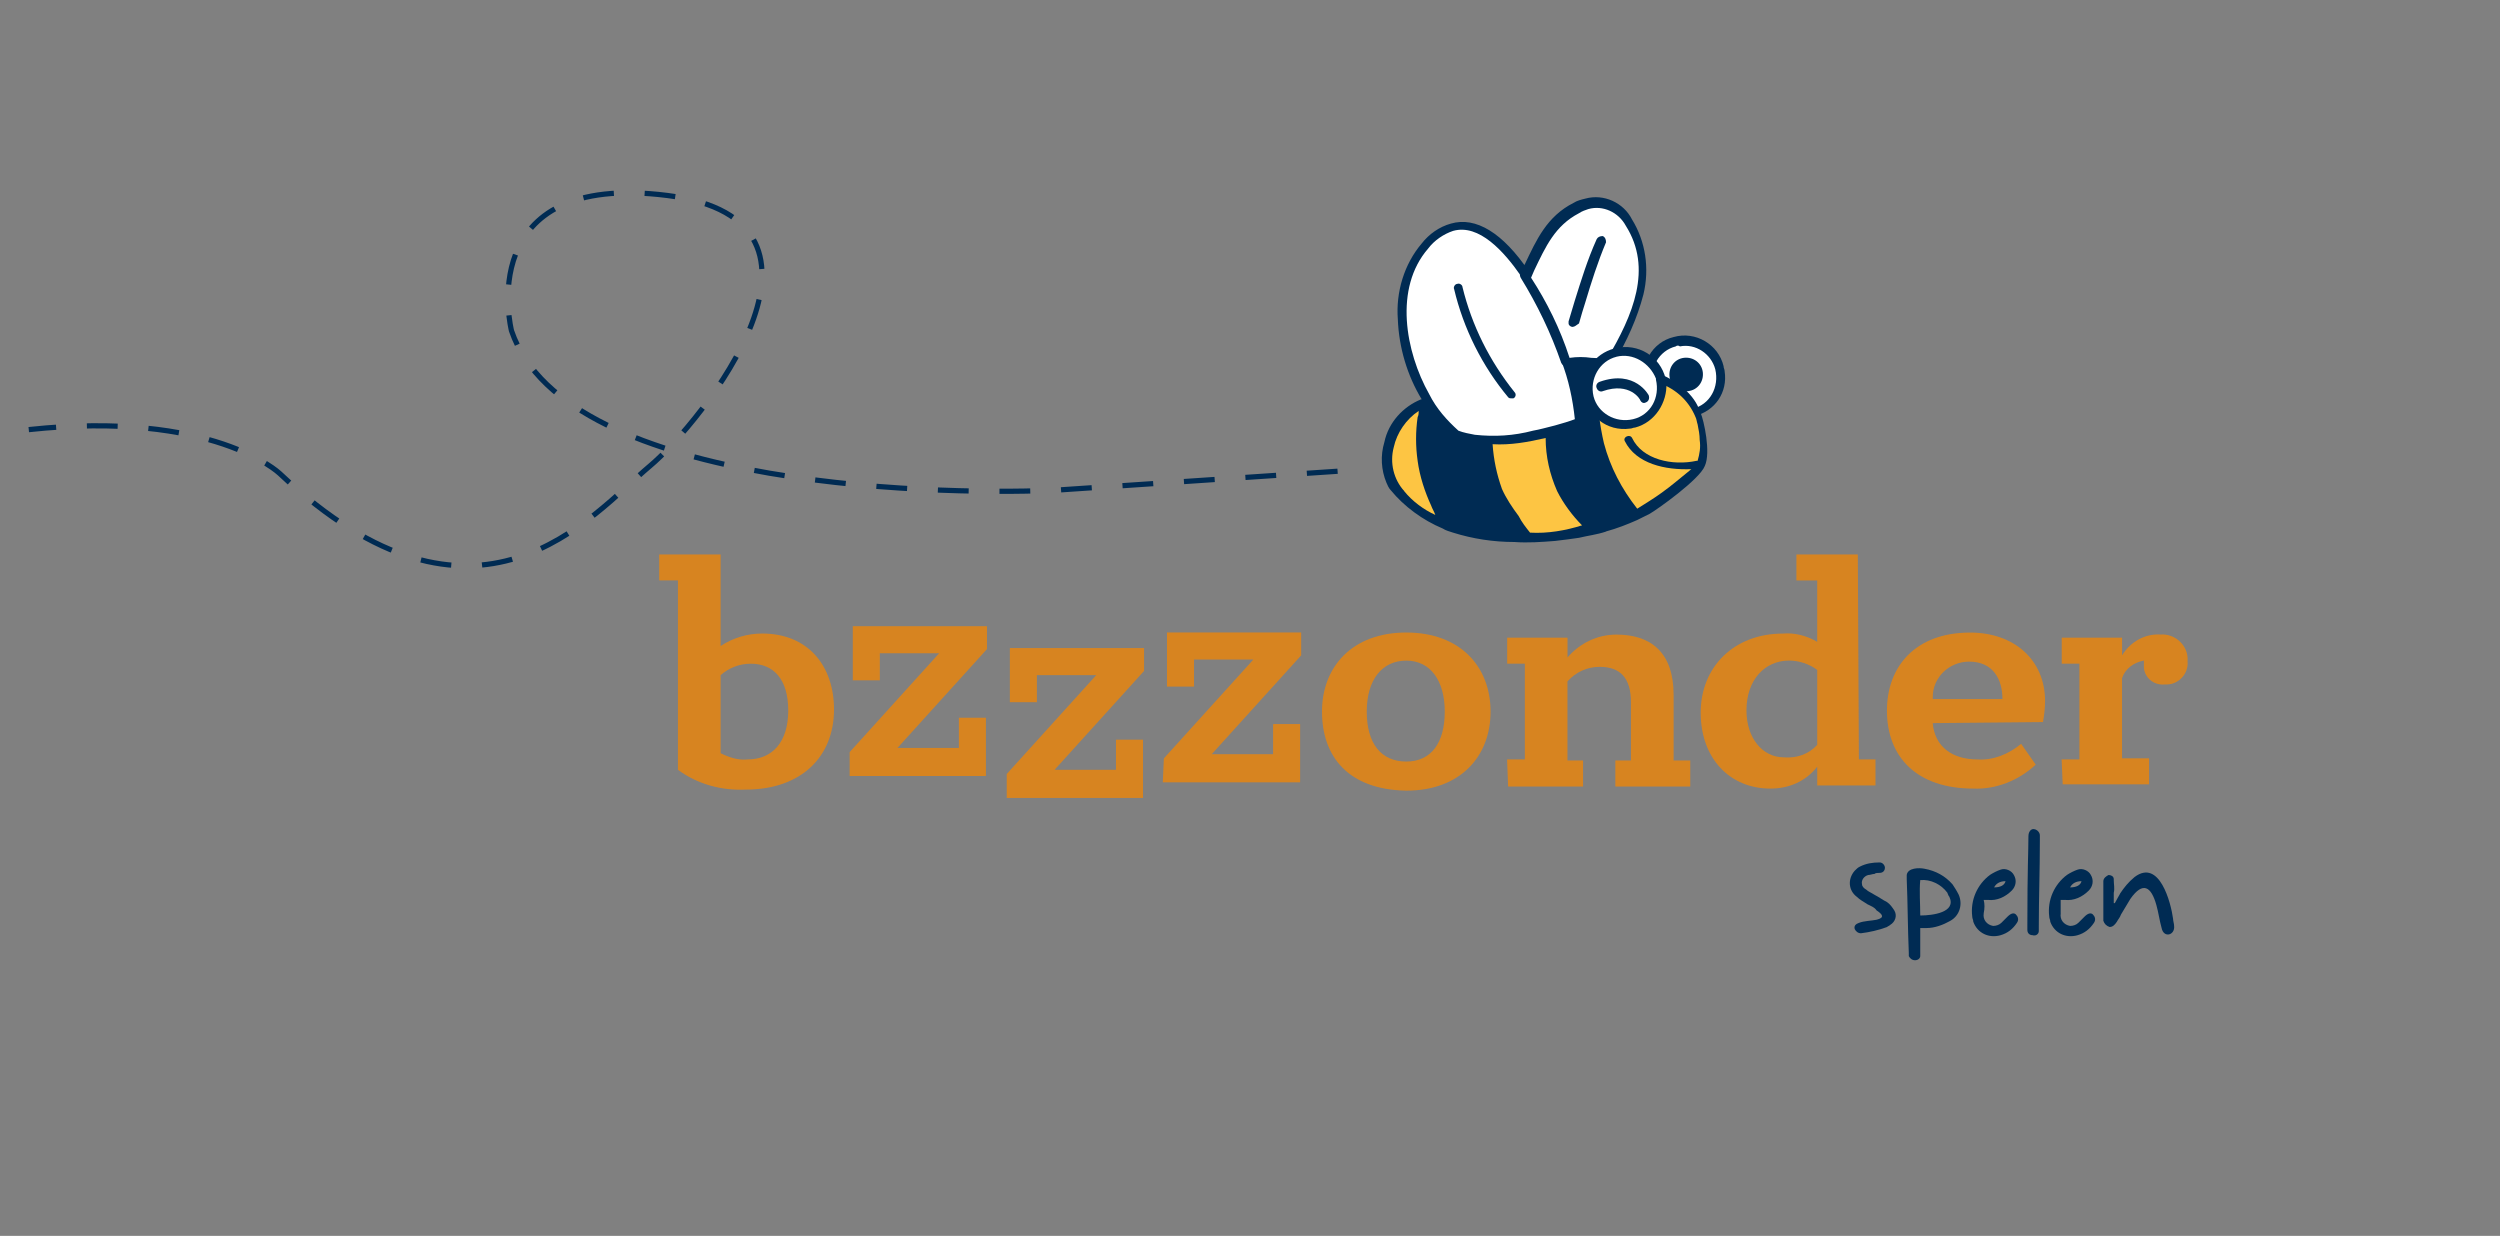 <?xml version="1.0" encoding="UTF-8"?>
<svg xmlns="http://www.w3.org/2000/svg" id="Layer_1" viewBox="0 0 517.89 256.02">
  <rect x="0" y="0" width="517.89" height="256.02" fill="#808080" stroke="none"/>
  <defs>
    <style>.cls-1{fill:none;stroke:#002b53;stroke-dasharray:0 0 6.38 6.38;stroke-miterlimit:10;stroke-width:1.08px;}.cls-2{fill:#002b53;}.cls-2,.cls-3,.cls-4,.cls-5{stroke-width:0px;}.cls-3{fill:#d78420;}.cls-4{fill:#fff;}.cls-5{fill:#fdc543;}</style>
  </defs>
  <g id="Group_125">
    <path id="Path_164" class="cls-3" d="M136.56,120.25v-5.39h12.72v18.97c2.59-1.72,5.6-2.59,8.62-2.59,9.48,0,14.87,6.68,14.87,15.73,0,9.7-6.68,16.6-18.32,16.6-4.96.22-9.91-1.08-14.01-4.1v-39.23h-3.88ZM149.28,156.03c1.72.86,3.66,1.51,5.6,1.29,5.17,0,8.41-3.66,8.41-10.13s-3.02-9.7-7.76-9.7c-2.37,0-4.53.86-6.25,2.37v16.16Z"></path>
    <path id="Path_165" class="cls-3" d="M176.01,155.81l18.54-20.48h-12.29v5.6h-5.6v-11.21h27.8v4.74l-18.54,20.48h12.72v-6.25h5.6v12.07h-28.23v-4.96Z"></path>
    <path id="Path_166" class="cls-3" d="M208.55,160.34l18.54-20.48h-12.29v5.6h-5.6v-11.21h27.8v4.74l-18.54,20.48h12.72v-6.25h5.6v12.07h-28.23v-4.96Z"></path>
    <path id="Path_167" class="cls-3" d="M241.1,157.11l18.54-20.48h-12.29v5.6h-5.6v-11.21h27.8v4.74l-18.54,20.48h12.72v-6.25h5.6v12.07h-28.45l.22-4.96Z"></path>
    <path id="Path_168" class="cls-3" d="M273.86,147.41c0-9.27,6.25-16.38,17.46-16.38s17.46,7.11,17.46,16.38-6.25,16.38-17.46,16.38c-12.07-.22-17.46-7.11-17.46-16.38M299.29,147.41c0-6.47-3.02-10.56-7.97-10.56s-8.19,3.88-8.19,10.56,3.02,10.35,8.19,10.35,7.97-3.88,7.97-10.35"></path>
    <path id="Path_169" class="cls-3" d="M312.22,157.32h3.66v-19.83h-3.66v-5.39h12.5v4.1c2.59-3.02,6.25-4.74,10.13-4.74,7.11,0,11.85,3.66,11.85,12.5v13.58h3.45v5.39h-15.52v-5.39h3.23v-12.07c0-4.96-2.16-7.33-6.47-7.33-2.59,0-4.96,1.08-6.68,3.02v16.38h3.23v5.39h-15.52l-.22-5.6Z"></path>
    <path id="Path_170" class="cls-3" d="M385.07,157.32h3.45v5.39h-12.07v-3.88c-2.37,3.02-5.82,4.53-9.7,4.53-8.41,0-14.44-6.25-14.44-15.73s6.9-16.38,17.03-16.38c2.37-.22,4.96.43,7.11,1.72v-12.72h-4.31v-5.39h12.72l.22,42.46ZM376.45,154.3v-15.52c-1.72-1.29-3.88-1.94-5.82-1.94-4.96,0-8.84,3.88-8.84,10.35,0,5.6,3.23,9.7,7.76,9.7,2.59.22,5.17-.65,6.9-2.59"></path>
    <path id="Path_171" class="cls-3" d="M400.37,149.78c.43,4.96,4.1,7.54,9.27,7.54,3.23.22,6.47-1.08,9.05-3.23l3.02,4.31c-3.45,3.23-8.19,5.17-12.93,4.96-11.64,0-17.89-6.47-17.89-16.16,0-9.05,5.82-16.16,17.24-16.16,9.05,0,15.52,5.6,15.52,14.23,0,1.51-.22,3.02-.43,4.31l-22.85.22ZM414.82,144.82c0-4.1-1.94-7.76-6.9-7.76-4.1,0-7.54,3.23-7.54,7.33v.43h14.44Z"></path>
    <path id="Path_172" class="cls-3" d="M427.1,157.32h3.66v-19.83h-3.66v-5.39h12.5v3.66c1.72-2.8,4.74-4.53,7.97-4.31,2.8-.22,5.39,1.94,5.6,4.74v.86c.22,2.59-1.94,4.74-4.31,4.74h-.43c-2.16.22-4.1-1.29-4.31-3.45v-1.51c-2.16.43-3.88,1.72-4.53,3.66v16.6h5.6v5.39h-17.89l-.22-5.17Z"></path>
    <path id="Path_173" class="cls-2" d="M386.8,187.28c-.65-.43-1.51-.86-2.16-1.51-1.72-1.29-1.94-3.66-.43-5.39.43-.43.65-.65,1.08-.86,1.29-.65,2.59-.86,4.1-.86.65,0,1.08.65,1.08,1.08,0,.65-.43,1.08-1.08,1.08-.43,0-.86,0-1.08.22-.43,0-.86.22-1.29.22-.86.22-1.51,1.08-1.29,1.94,0,.43.43.86.86,1.08.43.43,1.08.65,1.72,1.08.86.43,1.72,1.08,2.59,1.51.65.43,1.08,1.08,1.51,1.72.65,1.08.22,2.37-.86,3.02-.22.22-.43.22-.65.43-1.72.65-3.66,1.08-5.39,1.29-.65,0-1.08-.43-1.29-.86h0c-.22-.65.22-1.08.86-1.29h0c1.08-.43,2.59-.43,3.66-.65,1.72-.43,1.29-1.08,0-1.94-.43-.65-1.08-.86-1.94-1.29"></path>
    <path id="Path_174" class="cls-2" d="M397.79,196.98v1.08c0,.43-.43.86-1.08.86s-1.08-.43-1.29-.86v-.65c-.22-5.17-.22-10.35-.43-15.3v-.86c.22-1.51,2.59-1.51,3.66-1.29,2.37.43,4.31,1.51,5.82,3.23.43.65.86,1.29,1.29,2.16.86,1.94.22,4.31-1.72,5.39-1.51.86-3.23,1.51-4.96,1.51h-1.29c0,1.51,0,3.23,0,4.74M397.79,189.65c2.59,0,7.54-.65,6.03-3.88-.22-.22-.22-.43-.43-.86-1.29-1.72-3.45-2.8-5.6-2.59-.22,2.37,0,4.74,0,7.33"></path>
    <path id="Path_175" class="cls-2" d="M410.94,189.22c-.22,1.29.65,2.37,1.94,2.59.65,0,1.29-.22,1.72-.65.43-.43.86-.86,1.29-1.29.65-.65,1.29-.86,1.72-.43s.65,1.08.22,1.72c-.86,1.29-1.94,2.16-3.45,2.59-2.37.65-4.74-.43-5.6-2.8,0-.43-.22-.65-.22-1.08-.43-3.45,1.08-6.68,3.66-8.62.65-.43,1.51-.86,2.16-1.08,1.08-.43,2.37.22,2.8,1.08.65,1.08.43,2.37-.43,3.23-1.29,1.29-3.02,2.16-4.96,1.94h-.86c.22.86.22,1.72,0,2.8M415.46,182.54c-1.08,0-1.94.43-2.37,1.29,1.29,0,2.16-.43,2.37-1.29"></path>
    <path id="Path_176" class="cls-2" d="M421.28,171.76c.65,0,1.29.65,1.29,1.29v1.29c0,5.82-.22,11.64-.22,17.67v.86c0,.65-.65,1.08-1.29.86-.65,0-1.08-.43-1.08-1.08v-1.08c0-11.85.22-15.09.22-18.32,0-.86.43-1.51,1.08-1.51"></path>
    <path id="Path_177" class="cls-2" d="M426.89,189.22c-.22,1.29.65,2.37,1.94,2.59.65,0,1.29-.22,1.72-.65.43-.43.86-.86,1.29-1.29.65-.65,1.29-.86,1.72-.43s.65,1.08.22,1.72c-.86,1.29-1.94,2.16-3.45,2.59-2.37.65-4.74-.43-5.6-2.8,0-.43-.22-.65-.22-1.08-.43-3.45,1.08-6.68,3.66-8.62.65-.43,1.51-.86,2.16-1.08,1.08-.43,2.37.22,2.8,1.08.65,1.08.43,2.37-.43,3.23-1.29,1.29-3.02,2.16-4.96,1.94h-.86c0,.86,0,1.72,0,2.8M431.2,182.54c-1.08,0-1.94.43-2.37,1.29,1.29,0,2.16-.43,2.37-1.29"></path>
    <path id="Path_178" class="cls-2" d="M439.17,185.13c.86-1.29,1.72-2.37,3.02-3.45,5.17-3.88,7.54,5.39,7.97,8.62,0,.43.22,1.08.22,1.51.22,1.94-2.16,2.59-2.59.43-.43-1.51-.65-3.23-1.08-4.74-1.08-3.88-2.8-4.96-5.39-1.29-.65,1.08-1.29,2.16-1.94,3.23-.22.65-.65,1.08-.86,1.51-.43.65-.86,1.08-1.51,1.08-.65-.22-1.08-.65-1.29-1.29v-8.19c0-.65.65-1.08,1.08-1.29.43,0,1.08.22,1.08.86v.22c0,.86.22,1.72,0,2.59v2.16h.22c.43-.86.86-1.51,1.08-1.94"></path>
    <path id="Path_179" class="cls-4" d="M341.32,79.08c.65,4.1,4.31,7.11,8.62,6.47,4.1-.65,7.11-4.31,6.47-8.62s-4.31-7.11-8.62-6.47h0c-4.1.65-6.9,4.53-6.47,8.62h0Z"></path>
    <path id="Path_180" class="cls-2" d="M351.02,86.2h0c-4.53,1.29-9.27-1.51-10.35-6.03-1.08-4.53,1.51-9.27,6.03-10.35,4.53-1.29,9.27,1.51,10.35,6.03,0,.43.22.65.22,1.08.65,4.31-1.94,8.19-6.25,9.27M347.14,71.76c-3.45.86-5.6,4.53-4.74,8.19.86,3.45,4.53,5.6,8.19,4.74s5.6-4.53,4.74-8.19c-.86-3.23-4.1-5.39-7.33-4.74-.22-.22-.65-.22-.86,0"></path>
    <path id="Path_181" class="cls-2" d="M349.73,81.02c1.94-.22,3.23-1.94,3.02-3.88-.22-1.94-1.94-3.23-3.88-3.02h0c-1.94.22-3.23,1.94-3.02,3.88.22,1.94,1.94,3.45,3.88,3.02"></path>
    <path id="Path_182" class="cls-2" d="M295.2,83.39l29.74-8.41c1.51-.22,3.02-.43,4.74-.22,1.29,0,2.59.22,3.88.43,1.94.22,3.66.65,5.39,1.29,0,0-9.7-2.37,0,0,10.99,2.59,12.5,8.84,12.5,8.84.65.22,2.16,7.76,1.08,10.56-.65,2.16-9.05,8.41-11.21,9.48-.86.43-1.72.86-2.37,1.29-3.88,1.72-7.97,3.02-12.07,3.66-1.51.22-3.23.43-4.74.65-2.8.22-5.39.43-8.19.22-4.1,0-8.41-.65-12.5-1.94-.65-.22-1.29-.43-1.94-.86-4.1-1.72-7.54-4.31-10.35-7.76-.43-.43-.65-.86-.86-1.29-1.08-2.59-1.08-5.17-.43-7.76.86-3.66,3.45-6.68,7.11-8.19,0,.22.22,0,.22,0"></path>
    <path id="Path_183" class="cls-2" d="M332.7,110.12c-1.94.65-3.88.86-5.6,1.29-1.51.22-3.02.43-4.96.65-2.8.22-5.6.43-8.41.22-4.31,0-8.62-.65-12.72-1.94-.65-.22-1.51-.43-2.16-.86-4.1-1.72-7.97-4.53-10.78-7.97-.43-.43-.65-1.08-.86-1.51-1.08-2.59-1.29-5.6-.43-8.41.86-4.1,3.88-7.33,7.54-8.84q.22,0,.43-.22h0l29.74-8.41c1.72-.22,3.23-.43,4.96-.22,1.29,0,2.8.22,4.1.43,1.94.22,3.88.65,5.6,1.51,10.13,2.59,12.5,7.76,12.93,9.27,0,0,.22.22.22.43.65,1.51,2.16,8.19.86,10.99-1.08,2.8-9.91,9.05-11.42,9.91-.86.43-1.72.86-2.59,1.29-1.94.86-4.1,1.72-6.47,2.37M295.41,84.47h-.22c-3.23,1.29-5.6,4.1-6.47,7.54-.65,2.37-.65,4.96.43,7.11h0c.22.43.43.86.65,1.08,2.8,3.23,6.03,5.82,10.13,7.33.65.22,1.29.43,1.94.65h0c3.88,1.08,7.97,1.72,12.07,1.94,2.59.22,5.39,0,7.97-.22,1.72-.22,3.45-.43,4.74-.65,4.1-.65,8.19-1.72,11.85-3.45.86-.43,1.51-.86,2.37-1.29,2.37-1.29,10.13-7.33,10.78-9.05h0c.86-2.16-.22-8.19-.86-9.27q-.22-.22-.22-.43s-1.51-5.6-11.85-8.19l-4.1-1.08h-.22c-.22,0-.22-.22-.43-.22h-.65c-1.29-.22-2.59-.22-3.88-.43-1.51-.22-2.8-.22-4.31.22h0l-29.31,8.41h-.43"></path>
    <path id="Path_184" class="cls-4" d="M305.54,91.15c4.1.43,8.19.22,12.29-.86,3.23-.65,6.47-1.51,9.05-2.37l.22-.22c-.22-4.53-1.29-8.84-2.8-12.93-2.16-6.25-4.96-12.29-8.62-17.89-6.03-8.84-13.58-14.01-20.69-5.6-7.11,8.19-5.39,21.55.22,31.25,1.72,3.02,3.88,5.6,6.25,7.76,1.51.22,2.8.65,4.1.86"></path>
    <path id="Path_185" class="cls-2" d="M322.57,90.08h0c-1.72.43-3.23.86-4.53,1.08-4.1,1.08-8.41,1.29-12.72.86-1.29-.22-2.8-.43-4.1-1.08,0,0-.22,0-.22-.22-2.59-2.37-4.74-4.96-6.47-7.97-3.02-4.96-4.74-10.78-4.96-16.6-.43-5.6,1.29-11.42,4.96-15.73,1.51-1.94,3.66-3.45,6.03-4.1,5.17-1.51,10.78,1.94,16.16,9.91,3.66,5.6,6.47,11.64,8.62,18.1,1.51,4.31,2.59,8.62,2.8,13.15,0,.22-.22.65-.43.65l-.22.22-.22.22c-1.51.43-3.02,1.08-4.74,1.51M302.09,89.21c1.08.43,2.37.65,3.45.86,4.1.43,7.97.22,12.07-.86,1.29-.22,2.8-.65,4.53-1.08,1.51-.43,3.02-.86,4.1-1.29-.43-4.1-1.29-8.19-2.8-12.07-2.16-6.25-4.96-12.07-8.41-17.67-3.45-4.96-8.62-10.78-14.01-9.27-1.94.65-3.88,1.94-5.17,3.66-7.11,8.19-4.74,21.34.22,30.17,1.51,3.02,3.66,5.39,6.03,7.54"></path>
    <path id="Path_186" class="cls-4" d="M329.68,74.99c1.29,0,2.59.22,3.88.43v-.43c5.17-8.62,9.91-19.18,3.88-28.88-2.8-4.1-6.68-5.39-10.78-3.02-5.82,3.02-7.76,8.41-10.56,14.23h0c3.66,5.6,6.47,11.64,8.62,17.89h.43c1.29-.43,3.02-.43,4.53-.22"></path>
    <path id="Path_187" class="cls-2" d="M333.78,76.28h-.43c-1.29-.22-2.59-.22-3.88-.43-1.51-.22-2.8,0-4.31,0h-.65c-.43,0-.86-.22-1.08-.65-2.16-6.25-4.96-12.07-8.41-17.67-.22-.43-.22-.86,0-1.08.22-.65.43-1.08.86-1.72,2.37-4.96,4.53-9.91,10.13-12.72.65-.43,1.51-.65,2.37-.86,3.88-1.08,7.97.86,9.7,4.31h0c2.8,4.53,3.66,10.13,2.37,15.52-1.29,4.96-3.45,9.7-6.03,14.01h0c.22.65-.22,1.08-.65,1.29M325.15,74.13c1.51-.22,3.02-.22,4.53,0,1.08,0,2.16.22,3.23.22,5.39-9.05,9.48-18.75,3.88-27.59-1.51-2.8-4.74-4.31-7.76-3.45-.65.22-1.29.43-1.94.86h0c-4.96,2.59-6.9,6.9-9.27,11.85-.22.43-.43,1.08-.65,1.51,3.23,4.96,6.03,10.56,7.97,16.6"></path>
    <path id="Path_188" class="cls-5" d="M290.88,101.71c-2.16-2.37-3.02-5.82-2.16-9.05.65-3.02,2.59-5.82,5.17-7.54,0,.43,0,.86-.22,1.29-.43,3.02-.43,6.03,0,9.05.43,3.23,1.51,6.47,2.8,9.27.22.65.65,1.29.86,1.94-2.37-1.08-4.74-2.8-6.47-4.96"></path>
    <path id="Path_189" class="cls-5" d="M316.96,110.34c-.86-1.08-1.72-2.16-2.37-3.45-1.29-1.72-2.59-3.66-3.45-5.6-1.08-3.02-1.72-6.03-1.94-9.27,3.66.22,7.33-.43,10.99-1.29,0,3.88.86,7.54,2.37,10.99,1.29,2.59,3.23,5.17,5.17,7.11-3.45,1.08-7.11,1.72-10.78,1.51"></path>
    <path id="Path_190" class="cls-5" d="M344.12,102.15c-1.51,1.08-3.23,2.16-4.96,3.23-3.23-4.1-5.6-8.62-6.9-13.58-.86-3.66-1.29-7.54-1.51-11.21v-4.53c.43,0,.86,0,1.08.22,2.16.22,4.31.43,6.47,1.29,1.51.22,3.02.86,4.53,1.51,3.88,1.08,6.9,3.66,8.41,7.33.22.43.22.86.43,1.51.22,1.08.43,2.16.43,3.23.22,1.51,0,2.8-.43,4.31h-.22c-4.96,1.08-11.21-.22-13.36-4.74-.43-.86-1.94-.22-1.51.65,2.37,4.74,8.41,6.03,13.79,5.82-2.16,1.72-4.1,3.45-6.25,4.96"></path>
    <path id="Path_191" class="cls-2" d="M313.3,82.53c-.43,0-.65,0-.86-.22-5.39-6.47-9.27-14.23-11.21-22.42-.22-.43.22-1.08.65-1.08.43-.22,1.08.22,1.08.65h0c1.94,7.97,5.6,15.3,10.78,21.77.43.43.22,1.08-.22,1.29t-.22,0"></path>
    <path id="Path_192" class="cls-2" d="M326.02,67.66c-.43.22-1.08-.22-1.08-.65v-.43c.43-1.51.86-2.8,1.29-4.31,1.29-4.1,2.59-8.41,4.53-12.72.22-.43.65-.65,1.29-.65.43.22.65.65.65,1.29h0c-1.72,4.1-3.02,8.19-4.31,12.5-.43,1.29-.86,2.8-1.29,4.31-.65.43-.86.65-1.08.65"></path>
    <path id="Path_193" class="cls-4" d="M329.03,81.45c.65,4.1,4.31,7.11,8.62,6.47,4.1-.65,7.11-4.31,6.47-8.62s-4.31-7.11-8.62-6.47h0c-4.1.65-7.11,4.53-6.47,8.62h0Z"></path>
    <path id="Path_194" class="cls-2" d="M338.73,88.57h0c-.43,0-.65.22-1.08.22-4.74.65-8.84-2.59-9.48-7.33-.65-4.31,2.16-8.19,6.25-9.27.43,0,.65-.22,1.08-.22,4.74-.65,9.05,2.59,9.7,7.33.22,4.1-2.37,8.19-6.47,9.27M334.85,73.91c-3.45.86-5.6,4.53-4.74,8.19.86,3.45,4.53,5.6,8.19,4.74s5.6-4.53,4.74-8.19v-.22c-1.29-3.23-4.74-5.39-8.19-4.53"></path>
    <path id="Path_195" class="cls-2" d="M340.89,83.39c-.43.22-.86,0-1.08-.43,0-.22-2.16-3.88-7.76-1.94-.43.22-1.08,0-1.29-.65-.22-.43,0-1.08.65-1.29,7.33-2.59,10.13,2.8,10.13,2.8.22.65,0,1.29-.65,1.51q.22,0,0,0,.22,0,0,0"></path>
    <path id="Path_196" class="cls-1" d="M277.09,97.62l-57.76,3.88c-20.04,1.08-101.95.65-113.37-32.98,0,0-8.41-33.19,32.33-28.02,40.74,5.17,6.9,47.2-3.66,56.04-12.07,10.13-35.78,40.09-76.73,1.51,0,0-13.79-13.15-51.94-9.05"></path>
  </g>
</svg>
